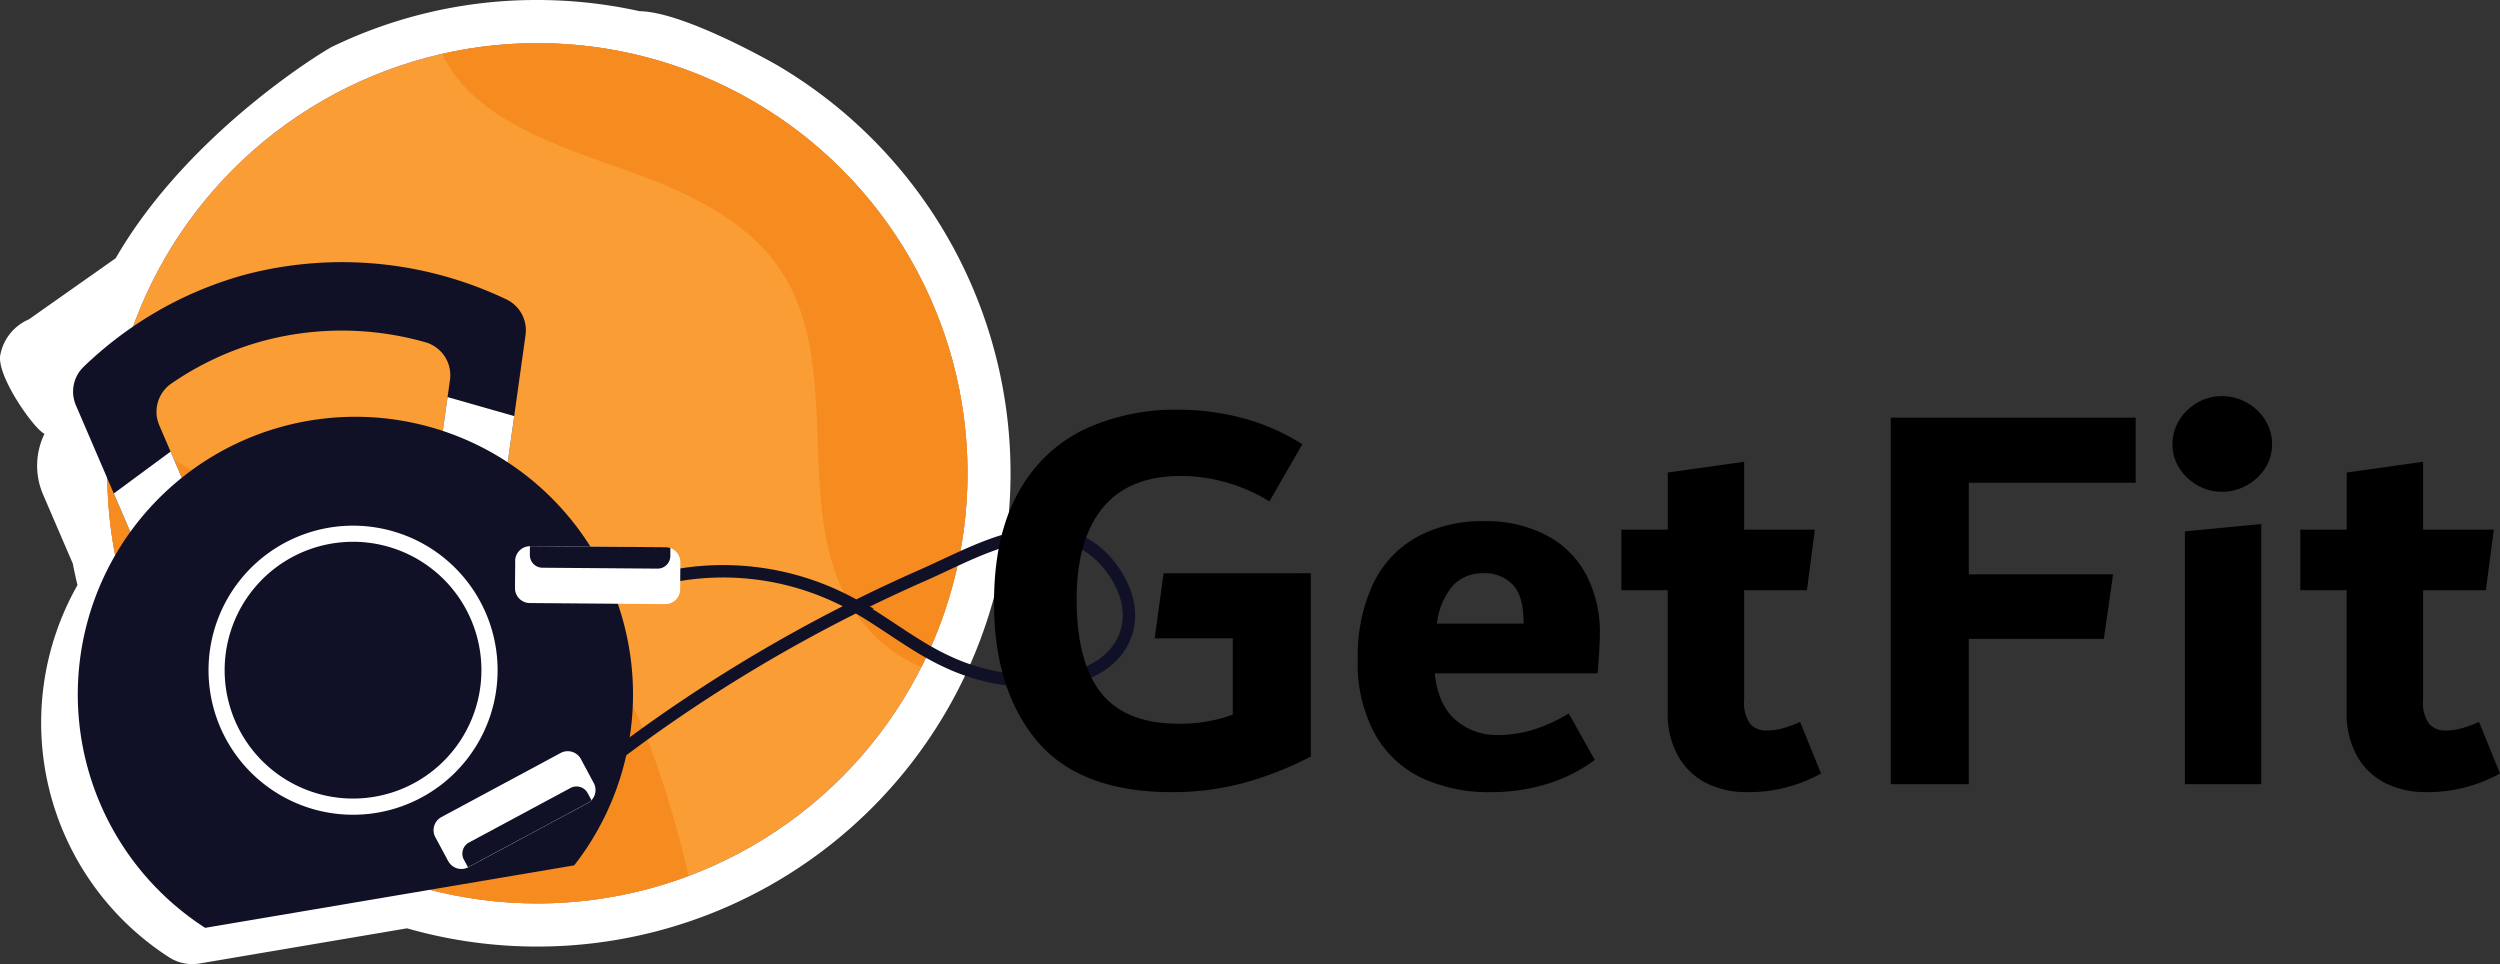 <svg xmlns="http://www.w3.org/2000/svg" xmlns:xlink="http://www.w3.org/1999/xlink" width="344.413" height="132.824" viewBox="0 0 344.413 132.824">
  <rect x="0" y="0" width="344.413" height="132.824" fill="#333333" stroke="none"/>
  <defs>
    <clipPath id="clip-path">
      <path id="Intersection_1" data-name="Intersection 1" d="M0,59.257a59.258,59.258,0,1,1,59.257,59.257A59.258,59.258,0,0,1,0,59.257Z" fill="none"/>
    </clipPath>
  </defs>
  <g id="Group_19" data-name="Group 19" transform="translate(-1140.277 -615.586)">
    <g id="workout" transform="translate(1135.006 598)">
      <g id="Group_16" data-name="Group 16">
        <g id="Group_22" data-name="Group 22">
          <path id="Path_1" data-name="Path 1" d="M26.783,132.824a5.954,5.954,0,0,1-3.218-.943,38.432,38.432,0,0,1-12.62-51.274c-.238-.985-.45-1.97-.645-2.964L6.19,68.089a10.02,10.02,0,0,1,.21-8.322C4.88,59.045-.375,51.537.337,48.783A6.66,6.66,0,0,1,4.245,44L16.21,35.573C26.427,17.854,45.9,6.4,46.111,6.4A64.6,64.6,0,0,1,74.3,0,65.449,65.449,0,0,1,88.368,1.537c6.288.1,19.09,7.515,19.09,7.515A65.213,65.213,0,0,1,56.344,127.891l-28.559,4.84a5.606,5.606,0,0,1-.994.085Z" transform="translate(5 17.586)" fill="#fff"/>
          <g id="Group_1" data-name="Group 1" transform="translate(20.047 23.53)">
            <circle id="Ellipse_1" data-name="Ellipse 1" cx="59.258" cy="59.258" r="59.258" transform="translate(0 0)" fill="#7b6db1"/>
            <circle id="Ellipse_2" data-name="Ellipse 2" cx="59.258" cy="59.258" r="59.258" transform="translate(0 0)" fill="#f99d34"/>
          </g>
          <g id="Group_21" data-name="Group 21">
            <g id="Group_2" data-name="Group 2" transform="translate(20.047 23.53)" clip-path="url(#clip-path)">
              <path id="Path_2" data-name="Path 2" d="M100.366,23.732c6.963,2.717,13.978,6.378,18.131,12.594,9.053,13.579,1.172,33.637,10.3,47.165a20.981,20.981,0,0,0,15.158,9.12A19.2,19.2,0,0,0,160.243,86c5.749-6.913,5.579-16.976,3.7-25.765A84.3,84.3,0,0,0,94.761-5.336C88.077-6.4,67.348-6.8,71.484,5.347c3.737,11,19.5,14.725,28.89,18.394Z" transform="translate(-25.746 -5.067)" fill="#f68b1f"/>
              <path id="Path_3" data-name="Path 3" d="M54.181,78.174C64.3,80.806,72.8,88.024,78.646,96.695s9.29,18.734,11.9,28.865c2.089,8.1,3.592,17.129-.382,24.5-4.577,8.492-15.532,12.076-25.018,10.318s-17.638-7.83-24.415-14.691c-4.645-4.713-8.789-9.876-13.256-14.751-4.424-4.832-8.7-6.717-14.25-10-11.694-6.9-23.345-14.708-31.183-26.045-4.45-6.428-7.558-14.173-6.734-21.944S-18.348,57.6-10.663,56.158C-3.19,54.748,4.1,59.1,10.058,63.818,15.9,68.459,21.69,73.724,29.1,75.668c8.084,2.123,16.857.365,25.086,2.5Z" transform="translate(-11.304 -14.373)" fill="#f68b1f"/>
            </g>
            <g id="Group_9" data-name="Group 9" transform="translate(1 -1)">
              <g id="Group_5" data-name="Group 5" transform="translate(1 -3)">
                <g id="Group_3" data-name="Group 3">
                  <path id="Path_4" data-name="Path 4" d="M75.72,67.09a4.886,4.886,0,0,1-.05.66L74.11,78.91,72.12,93.13l-9.37-1.31,2.18-15.53.33-2.35a4.718,4.718,0,0,0-3.37-5.2,42.025,42.025,0,0,0-22.21-.23,41.4,41.4,0,0,0-12.81,5.92,4.719,4.719,0,0,0-1.65,5.76l1.55,3.61,6.15,14.31-8.69,3.74L18.95,89.57,13.72,77.4a4.752,4.752,0,0,1,1.06-5.27,52.394,52.394,0,0,1,10.48-7.84,51.419,51.419,0,0,1,11.98-4.92,52.6,52.6,0,0,1,35.77,3.45,4.724,4.724,0,0,1,2.71,4.27Z" fill="#101027"/>
                  <path id="Path_5" data-name="Path 5" d="M32.92,98.11l-8.69,3.74L18.95,89.57l7.82-5.77Z" fill="#fff"/>
                  <path id="Path_6" data-name="Path 6" d="M74.11,78.91,72.12,93.13l-9.37-1.31,2.18-15.53Z" fill="#fff"/>
                </g>
                <g id="Group_4" data-name="Group 4">
                  <path id="Path_7" data-name="Path 7" d="M89.29,126.72a38.089,38.089,0,0,1-6.91,14.08l-50.84,8.61a38.245,38.245,0,1,1,57.75-22.69Z" transform="translate(-0.003 0.001)" fill="#101027"/>
                  <path id="Path_8" data-name="Path 8" d="M49.77,132.35A19.912,19.912,0,1,1,74,118a19.912,19.912,0,0,1-24.23,14.35Zm9.32-36.43a17.687,17.687,0,1,0,12.75,21.52A17.687,17.687,0,0,0,59.09,95.92Z" transform="translate(-2.799 0.857)" fill="#fff"/>
                </g>
              </g>
              <g id="Group_8" data-name="Group 8" transform="translate(57 83.853)">
                <path id="Path_9" data-name="Path 9" d="M31.38,42.711A210.032,210.032,0,0,1,62.073,22.164q8.11-4.451,16.583-8.176C83.864,11.7,89.386,8.515,95.2,8.268c4.871-.206,8.868,2.794,10.9,7.1,2.736,5.786-.486,11.11-6.47,12.577a27.783,27.783,0,0,1-17.62-2.073c-4.764-2.2-8.843-5.654-13.475-8.126A37.108,37.108,0,0,0,43.15,14.317" transform="translate(-4.286)" fill="none" stroke="#101027" stroke-miterlimit="10" stroke-width="1.71"/>
                <g id="Group_6" data-name="Group 6" transform="translate(18.218 9.982)">
                  <path id="Path_10" data-name="Path 10" d="M20.643,12.386l-.033,3.725a2.054,2.054,0,0,0,2.044,2.069l18.643.148a2.054,2.054,0,0,0,2.069-2.044l.025-3.725a2.063,2.063,0,0,0-1.376-1.953,1.958,1.958,0,0,0-.668-.115L22.7,10.35h-.049a2.053,2.053,0,0,0-2.019,2.036Z" transform="translate(-20.61 -10.35)" fill="#fff"/>
                  <path id="Path_11" data-name="Path 11" d="M23.1,10.35v1.2a1.736,1.736,0,0,0,1.723,1.764l15.866.124A1.755,1.755,0,0,0,42.452,11.7V10.6a1.876,1.876,0,0,0-.659-.115l-18.643-.14Z" transform="translate(-21.048 -10.35)" fill="#101027"/>
                </g>
                <g id="Group_7" data-name="Group 7" transform="translate(7.003 38.221)">
                  <path id="Path_12" data-name="Path 12" d="M9.012,59.751,7.248,56.47a2.056,2.056,0,0,1,.841-2.786l16.426-8.827A2.056,2.056,0,0,1,27.3,45.7l1.764,3.288a2.052,2.052,0,0,1-.3,2.374,1.9,1.9,0,0,1-.536.412L11.8,60.591a.264.264,0,0,0-.041.025,2.053,2.053,0,0,1-2.736-.857Z" transform="translate(-7.003 -44.613)" fill="#fff"/>
                  <path id="Path_13" data-name="Path 13" d="M12.594,61.653l-.569-1.063a1.741,1.741,0,0,1,.709-2.365l13.978-7.508a1.749,1.749,0,0,1,2.365.709l.519.964a1.9,1.9,0,0,1-.536.412L12.635,61.62a.264.264,0,0,0-.041.025Z" transform="translate(-7.849 -45.649)" fill="#101027"/>
                </g>
              </g>
            </g>
            <path id="Path_30" data-name="Path 30" d="M45.863-16.767V8.484a46.642,46.642,0,0,1-9.781,3.78,38.566,38.566,0,0,1-9.313,1.13q-12.7,0-18.626-7.053T2.22-12.714q0-9.2,3.351-15.158a20.378,20.378,0,0,1,9.04-8.69A29.562,29.562,0,0,1,27.548-39.29a34.027,34.027,0,0,1,9.118,1.208,29.4,29.4,0,0,1,8.027,3.546l-4.531,7.871a23.558,23.558,0,0,0-12.11-3.507q-7.266,0-10.86,4.4T13.6-13.182q0,8.651,3.373,12.9T27.647,3.964a21.168,21.168,0,0,0,7.461-1.247V-7.8H24.353l1.229-8.962ZM85.687-8.428q0,1.559-.312,5.455H62.93q.468,4.364,2.884,6.43a8.584,8.584,0,0,0,5.767,2.065,16.724,16.724,0,0,0,4.832-.7A22.993,22.993,0,0,0,81.4,2.561l3.585,6.391a21.653,21.653,0,0,1-6.468,3.273,26.015,26.015,0,0,1-7.949,1.169,21.969,21.969,0,0,1-9.235-1.87,14.625,14.625,0,0,1-6.546-5.962A20.3,20.3,0,0,1,52.331-5,23.316,23.316,0,0,1,54.4-15.208a14.462,14.462,0,0,1,6-6.507,18.644,18.644,0,0,1,9.313-2.221,17.713,17.713,0,0,1,8.768,2.026A13.077,13.077,0,0,1,83.9-16.377,17.217,17.217,0,0,1,85.687-8.428Zm-16-8.339a5.611,5.611,0,0,0-4.236,1.676A9.809,9.809,0,0,0,63.238-9.83H75.166v-.234q0-3.585-1.5-5.144a5.262,5.262,0,0,0-3.975-1.559Zm46.468,27.589a20.573,20.573,0,0,1-10.249,2.572,12.525,12.525,0,0,1-5.318-1.13,9.241,9.241,0,0,1-4-3.624,11.753,11.753,0,0,1-1.553-6.313V-14.429H88.648v-8.339h6.391v-7.871L105.56-32.12v9.352h9.74l-1.091,8.339H105.56V.69a5.02,5.02,0,0,0,.818,3.273,2.893,2.893,0,0,0,2.3.935,8.059,8.059,0,0,0,2.1-.273,20.223,20.223,0,0,0,2.494-.9ZM159.5-29.236H136.51v12.625h19.873l-1.266,8.884H136.51V12.3H125.756V-38.2H159.5Zm11.846,1.247a6.612,6.612,0,0,1-3.351-.9,7.062,7.062,0,0,1-2.494-2.377,6.006,6.006,0,0,1-.935-3.273,6.2,6.2,0,0,1,.935-3.312,6.948,6.948,0,0,1,2.5-2.413,6.612,6.612,0,0,1,3.351-.9,6.971,6.971,0,0,1,3.468.9,6.857,6.857,0,0,1,2.533,2.416,6.2,6.2,0,0,1,.935,3.312,6.006,6.006,0,0,1-.935,3.273,6.968,6.968,0,0,1-2.533,2.377,6.971,6.971,0,0,1-3.472.9ZM166.281,12.3V-22.534L176.8-23.547V12.3Zm43.409-1.481a20.573,20.573,0,0,1-10.249,2.572,12.525,12.525,0,0,1-5.318-1.13,9.242,9.242,0,0,1-4-3.624,11.753,11.753,0,0,1-1.553-6.313V-14.429h-6.39v-8.339h6.391v-7.871l10.521-1.481v9.352h9.742l-1.091,8.339h-8.651V.69a5.02,5.02,0,0,0,.818,3.273,2.893,2.893,0,0,0,2.3.935,8.059,8.059,0,0,0,2.1-.273,20.22,20.22,0,0,0,2.494-.9Z" transform="translate(139.994 113.324)"/>
          </g>
        </g>
      </g>
    </g>
  </g>
</svg>
